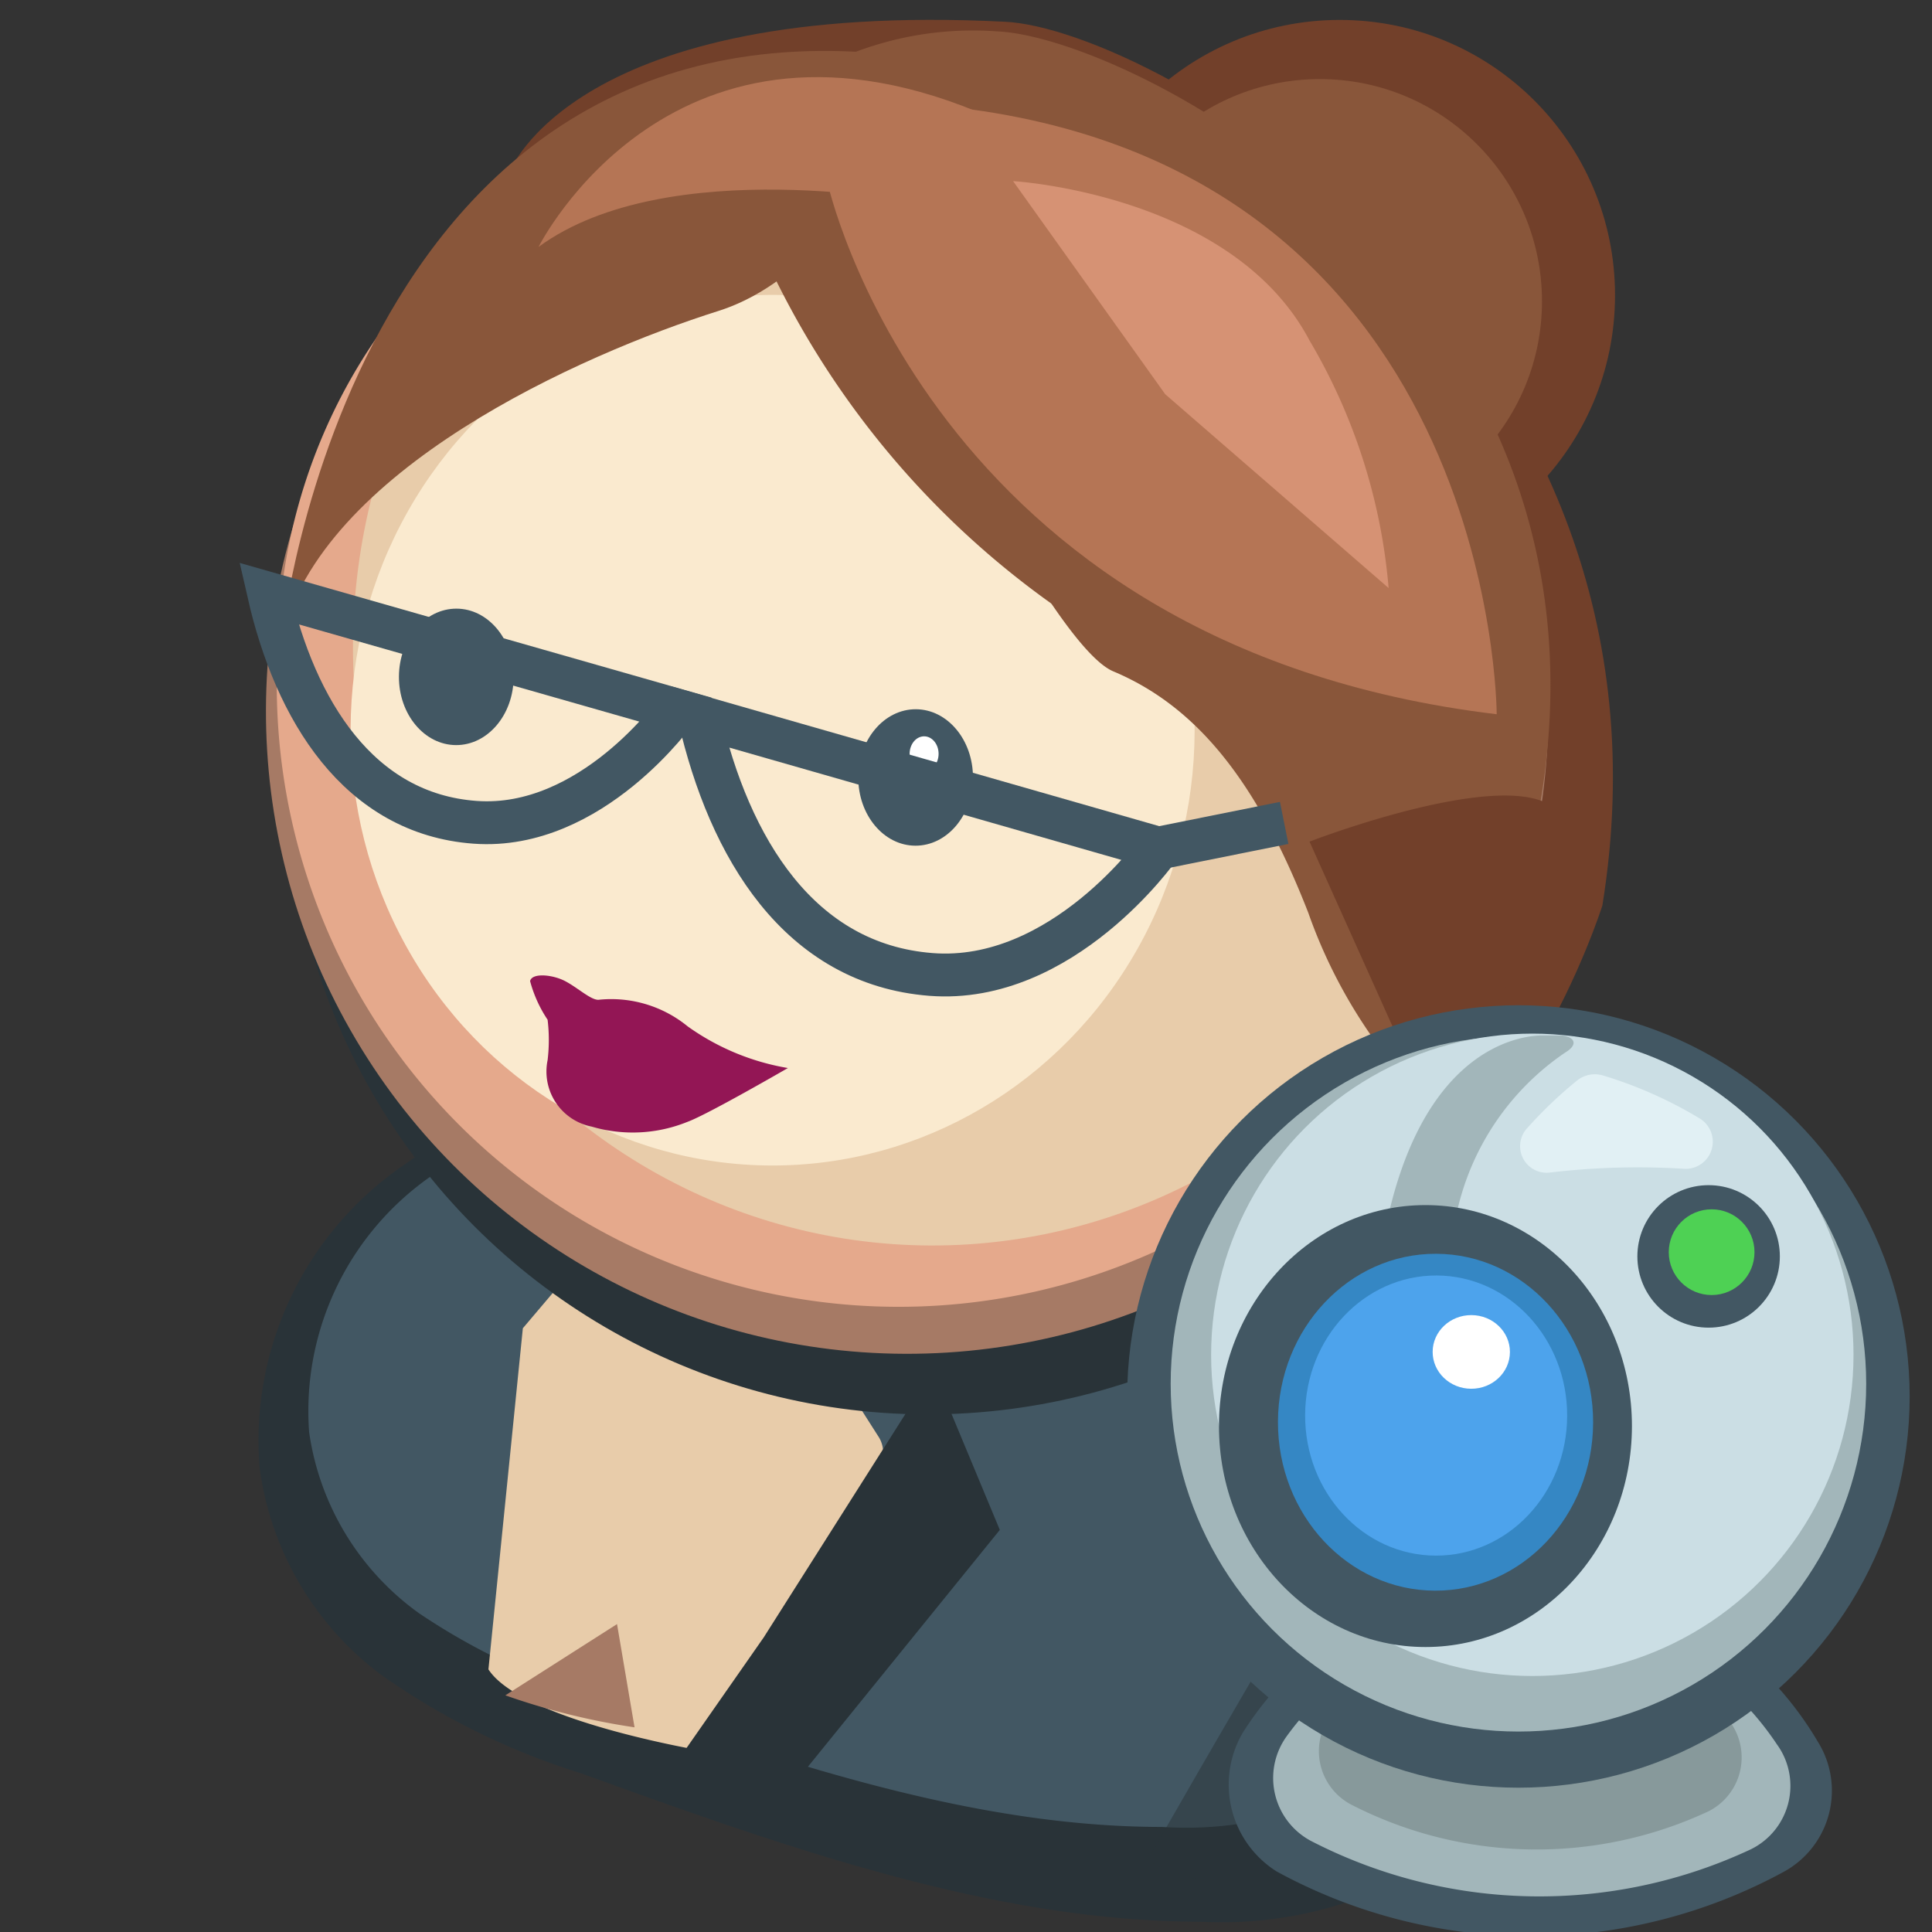 <svg id="Layer_1" data-name="Layer 1" xmlns="http://www.w3.org/2000/svg" viewBox="0 0 32 32"><rect x="0" y="0" width="32" height="32" fill="#333333" stroke="none"/><defs><style>.cls-1,.cls-13{fill:#293338;}.cls-2{fill:#425763;}.cls-3{fill:#e8ccaa;}.cls-4{fill:#72402a;}.cls-5{fill:#89563a;}.cls-6{fill:#a67a65;}.cls-7{fill:#e5a98c;}.cls-8{fill:#faeacf;}.cls-9{fill:#fff;}.cls-10{fill:#931655;}.cls-11{fill:none;stroke:#425763;stroke-miterlimit:10;stroke-width:0.71px;}.cls-12{fill:#b57555;}.cls-13{opacity:0.49;}.cls-14{fill:#d69274;}.cls-15{fill:#a2b6ba;}.cls-16{fill:#87999b;}.cls-17{fill:#cbdee4;}.cls-18{fill:#4ed154;}.cls-19{fill:#3587c4;}.cls-20{fill:#4da3ec;}.cls-21{fill:#e1f0f4;}</style></defs><title>1</title><path class="cls-1" d="M21.62,18.53a7.18,7.18,0,0,1,4.52,5,7.29,7.29,0,0,1-2.09,7.1,6.6,6.6,0,0,1-4.14,1.2c-3.44,0-6.86-1.22-10.29-2.46A11.75,11.75,0,0,1,6.3,27.73a5.13,5.13,0,0,1-2-3.42,5.53,5.53,0,0,1,2.37-5,13.21,13.21,0,0,1,7.75-2.42A24.38,24.38,0,0,1,21.62,18.53Z"/><path class="cls-2" d="M20.75,18.76a6.34,6.34,0,0,1,4.09,4.33A6.17,6.17,0,0,1,23,29.26a6.06,6.06,0,0,1-3.75,1c-3.11,0-6.2-1.05-9.31-2.13a10.82,10.82,0,0,1-3-1.41,4.47,4.47,0,0,1-1.82-3,4.74,4.74,0,0,1,2.14-4.32,12.32,12.32,0,0,1,7-2.1A22.3,22.3,0,0,1,20.75,18.76Z"/><path class="cls-3" d="M13.17,21.63l1.39,2.18a.48.48,0,0,1,0,.49L11.64,29s-3-.5-3.55-1.35L8.66,22,10,20.42Z"/><ellipse class="cls-1" cx="15.36" cy="12.78" rx="10.64" ry="10.62" transform="translate(2.53 28.1) rotate(-89.79)"/><path class="cls-4" d="M8.44,2.85S9.49,0,16.64.36C19.13.47,28.07,5.57,26.54,15c0,0-1.5,4.7-4.06,4.56,0,0,.8-.67-.16-3.11s-2.07-3.82-3.6-4.5S8.44,2.85,8.44,2.85Z"/><circle class="cls-4" cx="22.19" cy="4.89" r="4.56"/><circle class="cls-5" cx="21.86" cy="4.99" r="3.68"/><ellipse class="cls-6" cx="15.03" cy="11.78" rx="10.64" ry="10.62" transform="translate(3.19 26.77) rotate(-89.79)"/><path class="cls-7" d="M25.18,11.05A10.3,10.3,0,1,1,4.59,11c0-5.69,4.65-9.74,10.34-9.72S25.2,5.36,25.18,11.05Z"/><ellipse class="cls-3" cx="15.45" cy="10.73" rx="9.9" ry="9.6" transform="translate(4.66 26.14) rotate(-89.79)"/><ellipse class="cls-8" cx="12.8" cy="12.09" rx="7.21" ry="6.99" transform="translate(0.66 24.85) rotate(-89.79)"/><ellipse class="cls-2" cx="15.16" cy="12.88" rx="1.13" ry="0.95" transform="translate(2.23 27.99) rotate(-89.79)"/><ellipse class="cls-9" cx="15.31" cy="12.48" rx="0.29" ry="0.24" transform="translate(2.77 27.75) rotate(-89.79)"/><ellipse class="cls-2" cx="7.56" cy="11.21" rx="1.13" ry="0.95" transform="translate(-3.68 18.73) rotate(-89.79)"/><ellipse class="cls-9" cx="7.71" cy="10.81" rx="0.29" ry="0.24" transform="translate(-3.13 18.48) rotate(-89.79)"/><path class="cls-8" d="M21.87,12.6s.86-.66,1.56-.4.59,2.48-1.19,2.72Z"/><path class="cls-10" d="M13.05,17.69A4,4,0,0,1,11.39,17a2,2,0,0,0-1.48-.44c-.13,0-.34-.2-.55-.31s-.55-.14-.58,0a2.14,2.14,0,0,0,.29.64,2.79,2.79,0,0,1,0,.67.93.93,0,0,0,.73,1.1,2.41,2.41,0,0,0,1.59-.08C11.72,18.46,13.05,17.69,13.05,17.69Z"/><path class="cls-5" d="M15.48,1s-1.3,3.43-3.58,4.15S5.31,7.79,4.66,10.59C4.66,10.59,5.83-.6,15.48,1Z"/><path class="cls-5" d="M12.22,3.16a14.44,14.44,0,0,0,11.44,9.36l1.87-.11-5.48-8.8S15.48,1,12.22,3.16Z"/><path class="cls-11" d="M11.58,11.87l7.61,2.18s-1.59,2.26-3.77,2.09S12.08,14.05,11.58,11.87Z"/><path class="cls-11" d="M4.45,9.83l6.76,1.93s-1.41,2-3.34,1.86S4.89,11.76,4.45,9.83Z"/><path class="cls-5" d="M13,1.47A5.51,5.51,0,0,1,16.52.52c2.23.1,10.4,4.28,9,12.73,0,0-.76,3.51-1.9,5a8.49,8.49,0,0,1-1.95-3.13c-.85-2.18-1.85-3.42-3.23-4S13,1.47,13,1.47Z"/><path class="cls-12" d="M13.7,3s1.65,7.7,11.09,8.83c0,0,0-9.26-9.35-10.09C15.44,1.72,13.7,2.29,13.7,3Z"/><line class="cls-11" x1="19.13" y1="14.06" x2="21.27" y2="13.63"/><path class="cls-12" d="M15.28,3.37s-4.22-.85-6.36.72c0,0,2.23-4.47,7.5-2.14Z"/><polygon class="cls-1" points="11.01 29.47 12.65 27.12 15.18 23.13 13.64 22.91 15.64 23.13 16.56 25.34 12.93 29.82 11.01 29.47"/><path class="cls-6" d="M8.37,28.08l1.85-1.18.29,1.71A11.47,11.47,0,0,1,8.37,28.08Z"/><path class="cls-13" d="M21,21.28s1.71,3.2.57,5.12S19,30.82,19,30.82s3.06,1.57,4.77-.93,3.56-7.4-.57-10Z"/><path class="cls-4" d="M21.69,13.94l1.95,4.34a13.42,13.42,0,0,0,2.26-4.13C26.47,12.09,21.69,13.94,21.69,13.94Z"/><path class="cls-14" d="M16.78,3s3.63.21,4.91,2.64A9.64,9.64,0,0,1,23,9.74l-3.7-3.21Z"/><path class="cls-2" d="M25.59,26.09a5.62,5.62,0,0,1,4.52,2.76A1.53,1.53,0,0,1,29.55,31a8.78,8.78,0,0,1-8.4,0,1.7,1.7,0,0,1-.56-2.31,5.63,5.63,0,0,1,4.95-2.6Z"/><path class="cls-15" d="M25.56,26.7a4.93,4.93,0,0,1,3.87,2.19A1.17,1.17,0,0,1,29,30.63a8.25,8.25,0,0,1-7.27-.13,1.18,1.18,0,0,1-.42-1.74,5,5,0,0,1,4.26-2.06Z"/><path class="cls-16" d="M25.54,26.79a4,4,0,0,1,3.15,1.78A1,1,0,0,1,28.3,30a6.72,6.72,0,0,1-5.92-.11A1,1,0,0,1,22,28.47a4,4,0,0,1,3.46-1.68Z"/><circle class="cls-2" cx="25.15" cy="23.13" r="6.48"/><circle class="cls-15" cx="25.15" cy="22.92" r="5.76"/><circle class="cls-17" cx="25.38" cy="22.44" r="5.32"/><circle class="cls-2" cx="28.3" cy="20.81" r="1.18"/><circle class="cls-18" cx="28.35" cy="20.74" r="0.71"/><path class="cls-15" d="M24.08,20.35a4.32,4.32,0,0,1,1.85-2.92c.2-.12.17-.25-.06-.28h-.32c-.24,0-2,.08-2.62,3.29Z"/><ellipse class="cls-2" cx="23.69" cy="23.71" rx="3.66" ry="3.42" transform="matrix(0, -1, 1, 0, -0.1, 47.31)"/><ellipse class="cls-19" cx="23.78" cy="23.55" rx="2.79" ry="2.61" transform="translate(0.14 47.25) rotate(-89.79)"/><ellipse class="cls-20" cx="23.78" cy="23.45" rx="2.32" ry="2.17" transform="translate(0.25 47.14) rotate(-89.79)"/><ellipse class="cls-9" cx="24.36" cy="22.39" rx="0.61" ry="0.64" transform="translate(1.89 46.67) rotate(-89.79)"/><path class="cls-21" d="M25.3,18.68a7.12,7.12,0,0,1,.83-.79.47.47,0,0,1,.41-.08,7,7,0,0,1,1.62.72.45.45,0,0,1-.25.83,12.35,12.35,0,0,0-2.23.06A.44.44,0,0,1,25.3,18.68Z"/></svg>